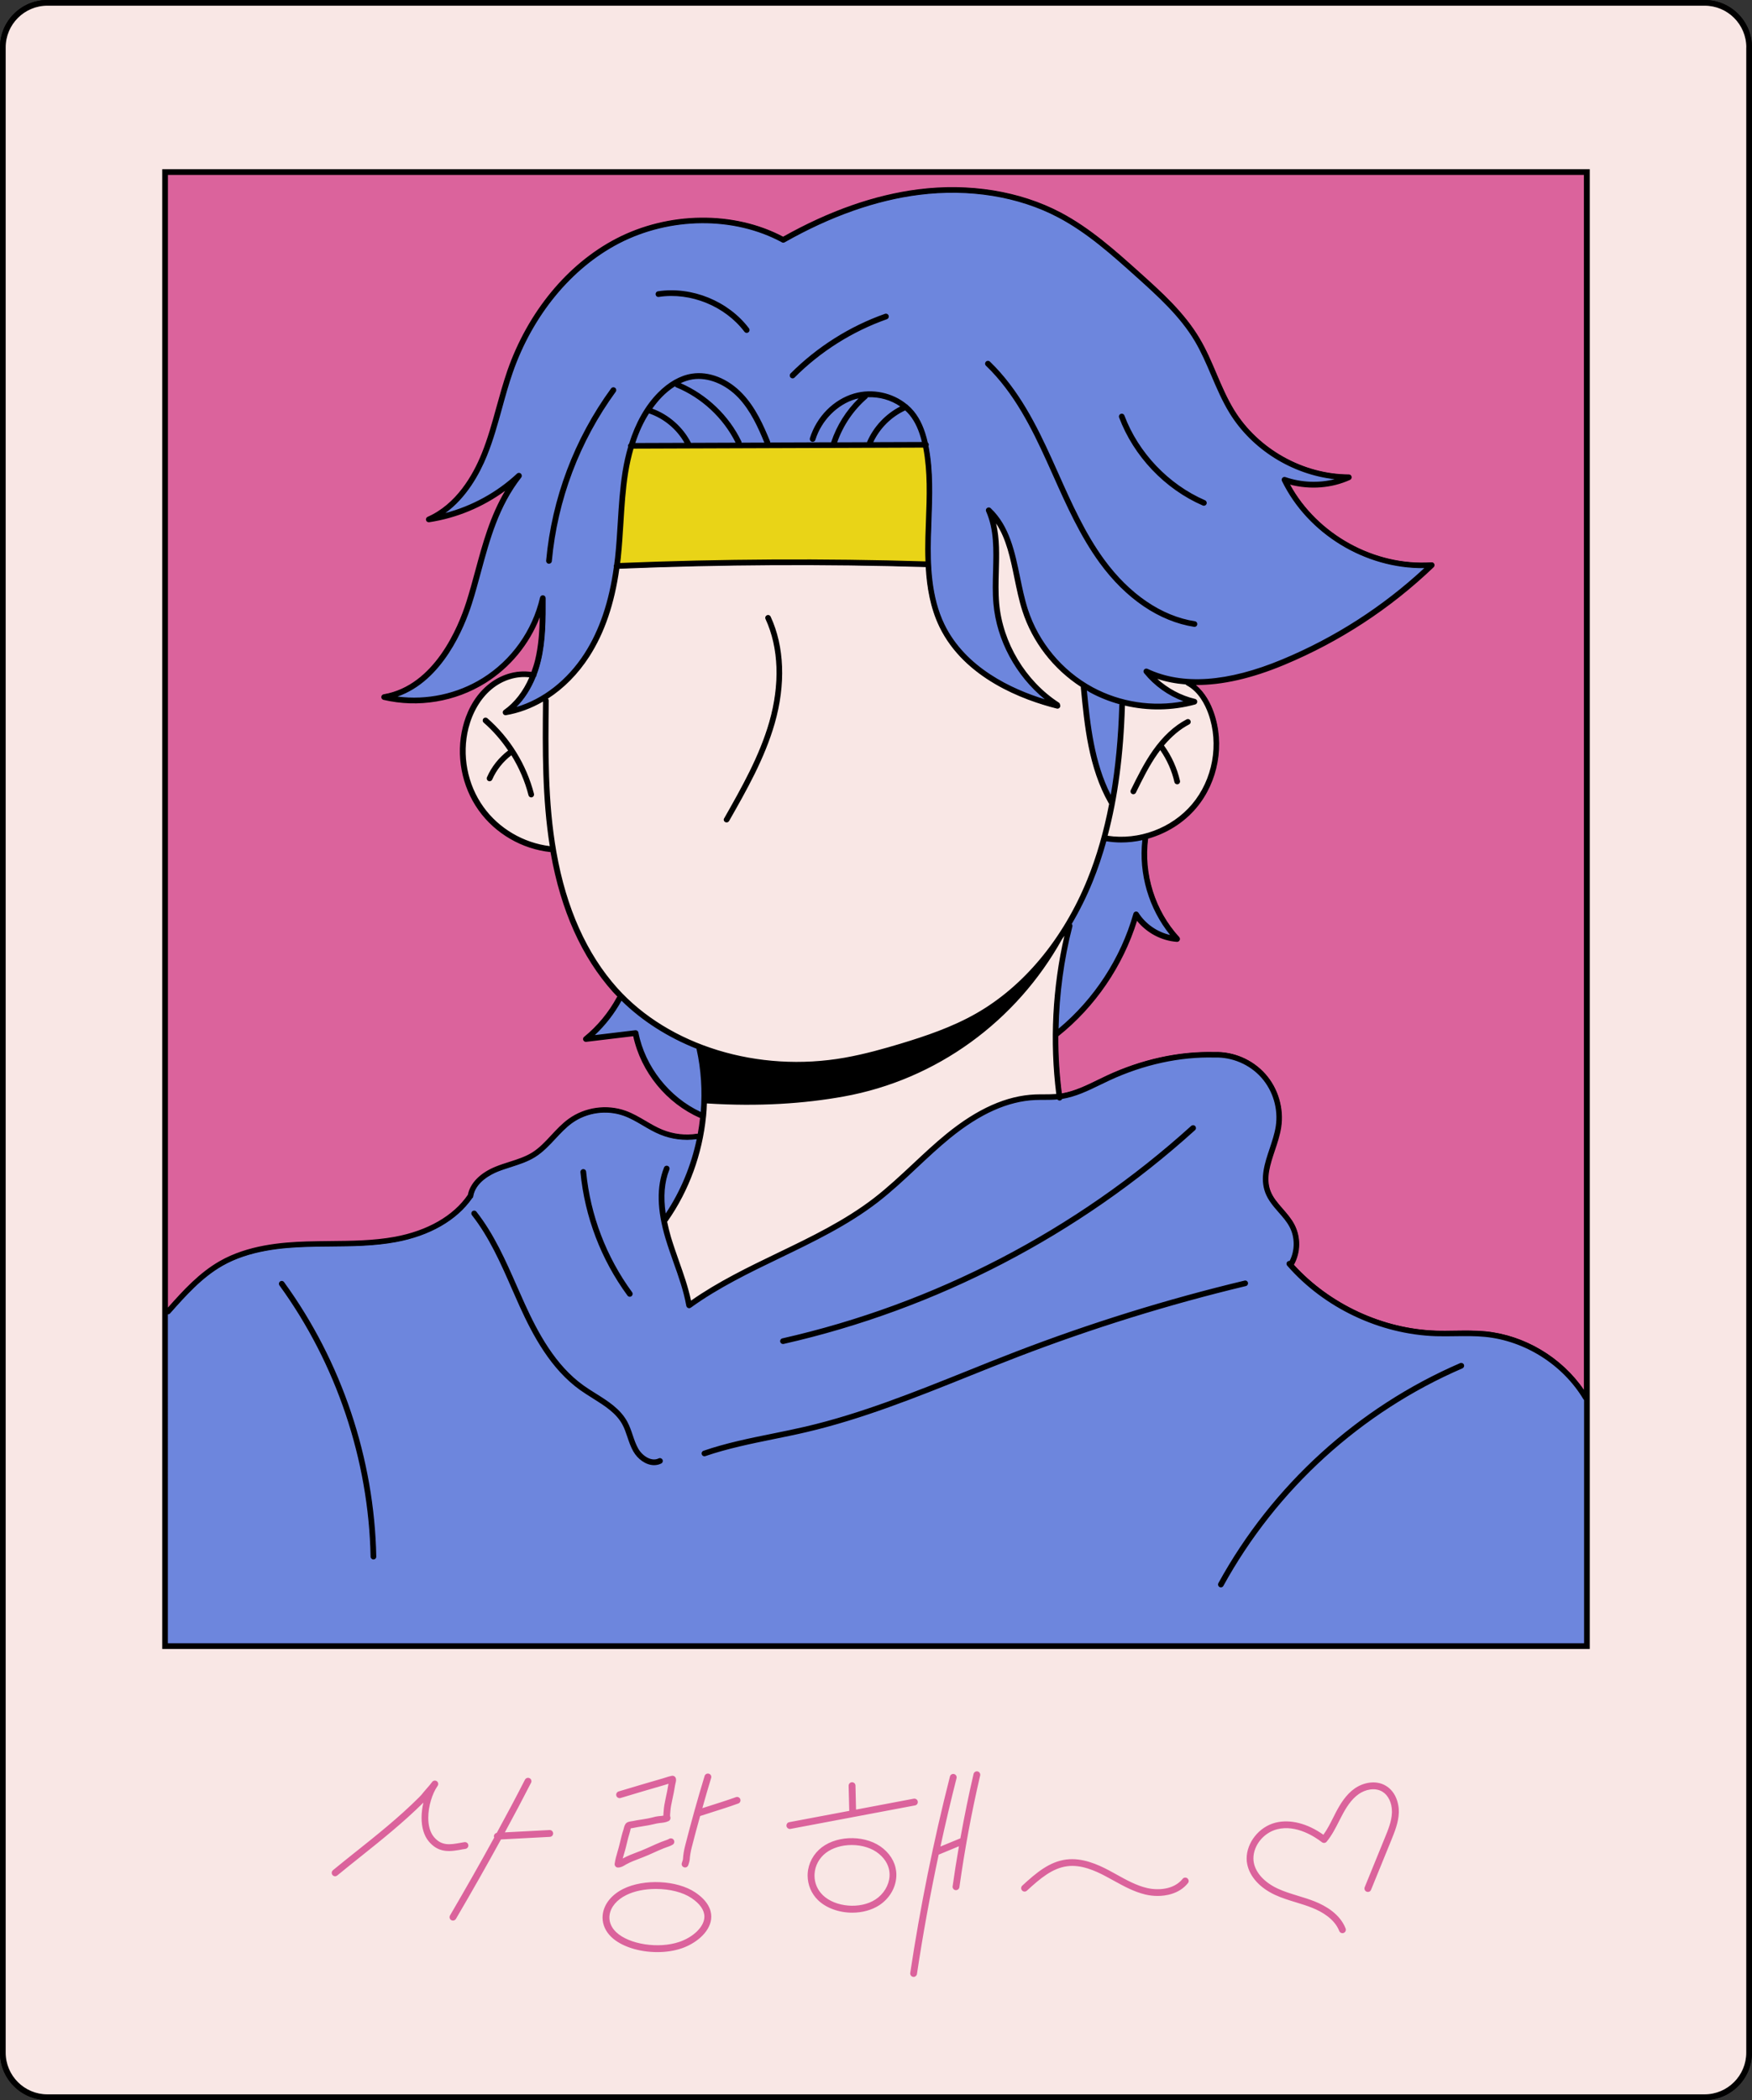 <?xml version="1.0" encoding="UTF-8"?><svg xmlns="http://www.w3.org/2000/svg" xmlns:xlink="http://www.w3.org/1999/xlink" height="369.0" preserveAspectRatio="xMidYMid meet" version="1.0" viewBox="0.0 0.0 308.0 369.0" width="308.0" zoomAndPan="magnify"><rect x="0.0" y="0.0" width="308.0" height="369.0" fill="#333333" stroke="none"/><g id="change1_1"><path d="M299.68,0H8.32C3.73,0,0,3.73,0,8.32v352.35c0,4.59,3.73,8.32,8.32,8.32h291.35c4.59,0,8.32-3.73,8.32-8.32V8.32 C308,3.73,304.27,0,299.68,0z" fill="inherit"/></g><g id="change2_1"><path d="M162.88,91.41c0.16-4.19,0.32-8.53-0.47-12.68l-0.04-0.17l-51.01,0.18l-0.07,0l-0.02,0.07 c-0.39,1.33-0.7,2.76-0.94,4.22c-0.47,2.93-0.66,5.94-0.83,8.85c-0.13,2.05-0.26,4.16-0.48,6.24c-0.02,0.16-0.04,0.31-0.06,0.46 c-0.02,0.11-0.03,0.22-0.04,0.33l-0.01,0.12l0.12,0c17.8-0.72,35.86-0.82,53.68-0.28l0.11,0l0-0.11c-0.05-1.32-0.05-2.7-0.01-4.22 C162.8,93.43,162.84,92.43,162.88,91.41z" fill="#E9D417"/></g><g id="change3_1"><path d="M120.42,77.76l0.08,0.15l-8.96,0.03l0.04-0.13c0.64-1.95,1.46-3.71,2.42-5.22l0.04-0.07l0.07,0.02 C116.74,73.42,119.04,75.32,120.42,77.76z M109.23,175.66l-0.06,0.12c-1.21,2.21-2.82,4.29-4.66,6.01l-0.22,0.21l7.4-0.89h0 c0.2-0.02,0.4,0.11,0.44,0.32c1.17,6.04,5.4,11.41,11.02,14.03l0.13,0.06l0.01-0.14c0.31-3.8,0.06-7.53-0.74-11.09l0-0.03 l-0.01-0.07l-0.05-0.02c-5.13-2.04-9.56-4.87-13.16-8.41L109.23,175.66z M158.31,71.5l0.15-0.08l-0.14-0.09 c-1.64-1.15-3.69-1.73-5.76-1.64l-0.06,0l-0.02,0.06c-0.03,0.07-0.06,0.12-0.1,0.16c-2.4,2.07-4.22,4.76-5.28,7.76l-0.05,0.13 l5.48-0.02l0.02-0.08c0-0.01,0-0.03,0.01-0.04c0-0.02,0-0.03,0.01-0.04C153.69,75.01,155.73,72.83,158.31,71.5z M134.52,77.86 l-0.06-0.14c-1.08-2.62-2.41-5.62-4.58-7.91c-2.31-2.44-5.43-3.68-8.13-3.26c-0.69,0.11-1.39,0.33-2.12,0.68l-0.2,0.09l0.2,0.09 c4.58,2,8.44,5.71,10.6,10.16c0.03,0.05,0.04,0.11,0.03,0.19l0,0.1L134.52,77.86z M129.41,77.73c-2.18-4.37-6.01-7.94-10.51-9.78 c-0.06-0.03-0.11-0.07-0.16-0.14l-0.06-0.08l-0.08,0.05c-0.78,0.49-1.55,1.11-2.27,1.84c-0.58,0.59-1.15,1.27-1.74,2.1l-0.08,0.11 l0.12,0.04c2.9,1.05,5.36,3.22,6.74,5.96l0.03,0.06l8.07-0.03L129.41,77.73z M278.58,245.94v42.89H29.42v-57.97l0.11,0.02 c0.12,0.01,0.23-0.05,0.31-0.13c2.75-3.1,5.6-6.31,9.26-8.39c4.72-2.69,10.43-3.19,14.88-3.33c1.41-0.04,2.83-0.06,4.09-0.07 c3.8-0.03,7.72-0.07,11.52-0.77c5.92-1.09,10.66-3.81,13.34-7.65l0.02-0.02c0.09-0.06,0.14-0.16,0.16-0.26 c0.39-2.58,3.2-3.97,4.39-4.45c0.75-0.3,1.54-0.55,2.3-0.8l0.06,0.08L89.83,205c1.42-0.45,2.89-0.92,4.2-1.74 c1.38-0.86,2.49-2.06,3.57-3.21c0.9-0.97,1.83-1.97,2.9-2.74c2.62-1.9,6.15-2.4,9.2-1.3c1.18,0.42,2.24,1.05,3.37,1.71 c0.96,0.56,1.95,1.15,3.02,1.58c2.01,0.82,4.21,1.1,6.38,0.8l0.14-0.02l-0.03,0.14c-1,4.75-2.84,9.16-5.46,13.1l-0.14,0.22 l-0.04-0.26c-0.44-3.02-0.23-5.56,0.65-7.76c0.04-0.1,0.04-0.21,0-0.31c-0.04-0.1-0.12-0.17-0.22-0.21 c-0.21-0.08-0.44,0.02-0.52,0.22c-1.33,3.35-1.25,7.41,0.26,12.44c0.42,1.41,0.92,2.81,1.4,4.17c0.88,2.48,1.78,5.03,2.25,7.63 c0.02,0.13,0.12,0.25,0.24,0.3c0.12,0.05,0.27,0.03,0.38-0.05c4.87-3.53,10.42-6.2,15.78-8.78c5.82-2.8,11.84-5.7,17.04-9.71 c2.45-1.89,4.73-4.03,6.94-6.1l0.02-0.02c1.86-1.74,3.78-3.55,5.79-5.18c5.31-4.32,10.23-6.52,15.06-6.72 c0.46-0.02,0.92-0.02,1.37-0.02h0.21c0.73,0,1.51-0.01,2.29-0.08l0.05,0l0.03,0.04c0.09,0.11,0.23,0.17,0.36,0.15 c0.13-0.02,0.24-0.1,0.3-0.23l0.02-0.05l0.05-0.01c2.4-0.38,4.67-1.49,6.68-2.47c0.53-0.26,1.06-0.52,1.59-0.76 c5.73-2.66,11.79-4.06,17.6-4.06c0.31,0,0.62,0,0.93,0.01c3.13-0.1,6.24,1.22,8.31,3.56c2.08,2.34,3.04,5.58,2.55,8.68 c-0.2,1.28-0.64,2.6-1.06,3.87c-0.85,2.54-1.72,5.15-0.78,7.69c0.5,1.34,1.44,2.42,2.35,3.46c0.74,0.85,1.44,1.65,1.93,2.59 c0.95,1.82,0.95,4.18,0,6.03l-0.03,0.06l-0.07-0.01c-0.11-0.01-0.22,0.02-0.3,0.09c-0.08,0.07-0.13,0.17-0.14,0.27 c-0.01,0.11,0.03,0.21,0.1,0.29c6.48,7.42,16.23,12.04,26.07,12.37c1.12,0.03,2.25,0.02,3.35,0l0.11,0c1.7-0.02,3.46-0.05,5.17,0.12 c7.07,0.7,13.74,4.92,17.39,11.02c0.01,0.02,0.03,0.03,0.05,0.05c0.01,0.01,0.02,0.02,0.04,0.03L278.58,245.94z M65.65,274.01l0-0.1 c0.22,0,0.4-0.19,0.39-0.41c-0.34-17.17-6.09-34.28-16.19-48.17c-0.08-0.11-0.2-0.16-0.32-0.16c-0.08,0-0.16,0.02-0.24,0.08 c-0.09,0.06-0.14,0.16-0.16,0.26c-0.02,0.11,0.01,0.21,0.07,0.3c10,13.76,15.7,30.7,16.04,47.71c0,0.22,0.18,0.39,0.4,0.39 L65.65,274.01z M111.04,227.11c-4.55-6.22-7.35-13.56-8.1-21.23c-0.02-0.21-0.2-0.36-0.41-0.36c-0.01,0-0.02,0-0.02,0 c-0.22,0.02-0.38,0.22-0.36,0.44c0.76,7.81,3.61,15.29,8.25,21.62c0.13,0.17,0.39,0.21,0.56,0.09 C111.13,227.54,111.17,227.29,111.04,227.11z M104.68,244.93c-0.73-0.46-1.46-0.92-2.14-1.4c-4.99-3.56-8.05-9.29-10.38-14.42 c-0.47-1.04-0.94-2.11-1.36-3.05c-1.98-4.5-4.02-9.16-7.12-13.09c-0.08-0.1-0.2-0.15-0.31-0.15c-0.09,0-0.17,0.03-0.25,0.09 c-0.17,0.14-0.2,0.39-0.07,0.56c3.03,3.85,5.06,8.46,7.02,12.92c0.45,1.01,0.9,2.05,1.36,3.06c2.38,5.23,5.5,11.07,10.65,14.74 c0.71,0.51,1.46,0.97,2.18,1.43c2.12,1.33,4.11,2.58,5.23,4.62c0.39,0.7,0.64,1.46,0.91,2.26c0.28,0.84,0.58,1.71,1.03,2.5 c0.81,1.41,2.24,2.36,3.57,2.36c0.42,0,0.83-0.09,1.2-0.28c0.1-0.05,0.17-0.13,0.2-0.23c0.03-0.1,0.03-0.21-0.02-0.31 s-0.13-0.17-0.23-0.2c-0.1-0.04-0.21-0.03-0.31,0.02c-1.31,0.64-2.95-0.42-3.72-1.76c-0.42-0.73-0.68-1.52-0.97-2.36 c-0.27-0.8-0.55-1.62-0.97-2.38C108.97,247.61,106.79,246.25,104.68,244.93z M209.47,197.91c-20.32,18.38-45.19,31.29-71.91,37.35 c-0.1,0.02-0.19,0.09-0.25,0.18c-0.06,0.09-0.08,0.2-0.05,0.3c0.05,0.21,0.27,0.35,0.48,0.3c26.86-6.09,51.85-19.07,72.27-37.54 c0.16-0.15,0.18-0.4,0.03-0.56c-0.07-0.08-0.17-0.13-0.28-0.13c-0.01,0-0.01,0-0.02,0C209.64,197.8,209.55,197.84,209.47,197.91z M218.81,225.1c-13.62,3.26-27.16,7.47-40.24,12.5c-2.92,1.12-5.84,2.29-8.66,3.43c-9.13,3.66-18.56,7.45-28.28,9.72 c-1.91,0.45-3.88,0.85-5.77,1.23l-0.05,0.01c-4.01,0.81-8.16,1.65-12.1,3.01c-0.1,0.03-0.18,0.11-0.23,0.2s-0.05,0.2-0.02,0.31 c0.07,0.2,0.3,0.32,0.51,0.25c3.89-1.34,8.01-2.17,12-2.98l0.06-0.01c1.91-0.39,3.88-0.79,5.8-1.24c9.77-2.29,19.24-6.09,28.4-9.76 c2.83-1.13,5.75-2.31,8.65-3.42c13.04-5.01,26.54-9.21,40.13-12.47c0.21-0.05,0.35-0.27,0.3-0.48c-0.03-0.11-0.09-0.2-0.18-0.25 c-0.06-0.04-0.13-0.06-0.2-0.06C218.88,225.09,218.84,225.09,218.81,225.1z M214.25,278.52c0.03,0.1,0.1,0.19,0.19,0.24 c0.19,0.1,0.44,0.03,0.54-0.16c9.33-17,24.27-30.59,42.07-38.27c0.2-0.09,0.3-0.32,0.21-0.53c-0.04-0.1-0.12-0.17-0.22-0.21 c-0.05-0.02-0.1-0.03-0.15-0.03c-0.05,0-0.11,0.01-0.16,0.03c-17.96,7.75-33.04,21.46-42.45,38.62 C214.23,278.31,214.21,278.42,214.25,278.52z M69.86,122.48l-0.42-0.05l0.4-0.14c7.94-2.77,11.74-12.27,13-16.23 c0.59-1.83,1.1-3.74,1.6-5.57c1.54-5.7,3.13-11.59,7.09-16.65c0.13-0.16,0.11-0.4-0.04-0.54c-0.15-0.14-0.39-0.14-0.54,0 c-3.53,3.3-7.9,5.71-12.63,6.95l-0.51,0.14l0.43-0.31c3.74-2.72,6.02-6.94,7.26-10c1.11-2.73,1.9-5.6,2.67-8.37 c0.58-2.09,1.17-4.23,1.89-6.28c3.52-10.08,10.33-18.35,18.69-22.7c9.04-4.7,20.33-4.79,28.76-0.21c0.12,0.07,0.27,0.06,0.39,0 c8.09-4.58,16.06-7.39,23.69-8.35c8.81-1.11,17.5,0.3,24.48,3.97c5.11,2.69,9.49,6.62,13.72,10.42c3.8,3.41,7.72,6.92,10.36,11.36 c1.15,1.93,2.05,4.05,2.93,6.1c0.94,2.2,1.91,4.47,3.18,6.54c3.88,6.3,10.93,10.73,18.39,11.56l0.54,0.06l-0.53,0.14 c-2.81,0.72-5.9,0.59-8.7-0.37c-0.15-0.05-0.32-0.01-0.43,0.11c-0.11,0.12-0.13,0.29-0.06,0.44c4.47,9.16,14.3,15.25,24.55,15.25 c0.13,0,0.25,0,0.38,0l0.26,0l-0.19,0.18c-7.34,6.8-15.76,12.21-25.01,16.06c-9.62,4-17.61,4.56-23.75,1.65 c-0.17-0.08-0.37-0.03-0.49,0.11c-0.12,0.15-0.11,0.35,0,0.5c1.8,2.21,4.17,3.91,6.87,4.91l0.34,0.12l-0.35,0.07 c-5.46,1.04-11.14,0.17-16-2.46c-5.4-2.92-9.58-7.94-11.46-13.78c-0.58-1.81-0.99-3.76-1.37-5.65c-0.9-4.4-1.84-8.95-5.13-12.06 c-0.14-0.13-0.35-0.15-0.51-0.04c-0.15,0.11-0.21,0.31-0.13,0.49c1.43,3.24,1.33,6.76,1.23,10.48c-0.05,1.89-0.11,3.84,0.06,5.73 c0.56,6.39,3.92,12.66,9,16.76l0.4,0.33l-0.49-0.15c-6.06-1.86-14.05-5.67-17.71-13.25c-2.31-4.79-2.5-10.42-2.38-15.29 c0.03-0.99,0.06-2.01,0.1-2.99c0.16-4.25,0.32-8.63-0.48-12.88c-0.01-0.04-0.01-0.07-0.02-0.11l-0.02-0.11l0.01-0.03 c0.03-0.06,0.05-0.12,0.05-0.18c0-0.11-0.05-0.22-0.15-0.3l-0.03-0.02l-0.01-0.03c-0.53-2.34-1.3-4.08-2.42-5.47 c-0.3-0.37-0.64-0.72-1.05-1.07c-0.06-0.08-0.12-0.12-0.18-0.14l-0.03-0.02c-2.5-2.04-6-2.75-9.13-1.86 c-3.58,1.03-6.54,4.01-7.72,7.77c-0.03,0.1-0.02,0.21,0.03,0.31c0.05,0.09,0.13,0.16,0.23,0.2c0.21,0.06,0.44-0.05,0.5-0.26 c1.08-3.45,3.9-6.29,7.17-7.24c0.1-0.03,0.2-0.05,0.3-0.06c0.06-0.01,0.12-0.02,0.19-0.04l0.35-0.08l-0.25,0.25 c-2.16,2.11-3.81,4.73-4.77,7.57c0,0,0,0.02,0,0.03c0,0.01,0,0.03,0,0.04l-0.01,0.08l-0.09,0l-10.85,0.04l0.01-0.11 c0.01-0.07,0-0.13-0.02-0.18c-1.13-2.75-2.52-5.89-4.8-8.3c-2.52-2.66-5.83-3.97-8.84-3.5c-2.02,0.32-4.05,1.46-5.87,3.31 c-2.21,2.24-3.91,5.24-5.06,8.92l-0.01,0.03l-0.02,0.02c-0.1,0.08-0.16,0.19-0.16,0.31c0,0.03,0.01,0.05,0.02,0.09l0.01,0.03l0,0.05 c-0.41,1.4-0.74,2.88-0.99,4.41c-0.48,2.97-0.66,6-0.84,8.93c-0.13,2.05-0.25,4.15-0.48,6.2c-0.03,0.25-0.06,0.5-0.1,0.75 c-0.02,0.14-0.04,0.28-0.06,0.42l-0.01,0.04c-0.05,0.08-0.07,0.15-0.06,0.21c0,0.02,0.01,0.04,0.01,0.06l0.02,0.05l0,0.02 c-0.84,6.18-2.54,11.18-5.17,15.28c-3.03,4.7-7.3,8.06-12.03,9.44l-0.38,0.11l0.28-0.28c1.39-1.38,2.52-3.14,3.36-5.23l0.02-0.03 c0.06-0.06,0.1-0.12,0.11-0.19c0-0.01,0-0.02,0-0.04c0-0.01,0-0.03,0-0.04l0.01-0.03c0.3-0.8,0.56-1.62,0.76-2.45 c0.88-3.64,0.86-7.4,0.84-11.04c0-0.2-0.15-0.37-0.36-0.4c-0.2-0.03-0.39,0.11-0.43,0.31c-1.35,5.86-5.04,11.05-10.15,14.23 C80.43,122,75.1,123.16,69.86,122.48z M96.47,98.95c0.23,0.02,0.42-0.14,0.44-0.36c0.99-10.77,4.88-21.08,11.25-29.82 c0.06-0.09,0.09-0.19,0.07-0.3s-0.07-0.2-0.16-0.26c-0.18-0.13-0.43-0.09-0.56,0.09c-6.45,8.85-10.4,19.3-11.4,30.21 C96.09,98.74,96.26,98.93,96.47,98.95z M115.36,51.74L115.36,51.74c0.02,0.11,0.07,0.2,0.16,0.26c0.08,0.06,0.19,0.09,0.3,0.07 c0.74-0.11,1.48-0.17,2.23-0.17c4.94,0,9.92,2.39,12.9,6.33c0.13,0.17,0.39,0.21,0.56,0.08c0.09-0.06,0.14-0.16,0.16-0.26 c0.02-0.11-0.01-0.21-0.08-0.3c-3.6-4.77-9.99-7.37-15.89-6.47c-0.11,0.02-0.2,0.07-0.26,0.16S115.34,51.63,115.36,51.74z M139.06,66.26c0.15,0.15,0.41,0.15,0.57,0c4.56-4.57,10.18-8.12,16.26-10.27c0.21-0.07,0.32-0.3,0.24-0.51 c-0.07-0.21-0.3-0.32-0.51-0.24c-6.2,2.19-11.92,5.8-16.56,10.46C138.9,65.85,138.9,66.1,139.06,66.26z M210.04,109.24 c-5.86-0.91-11.54-4.76-15.99-10.86c-3.36-4.6-5.73-9.92-8.03-15.06l-0.12-0.28c-0.36-0.81-0.73-1.62-1.09-2.43 c-2.57-5.66-5.74-12.11-10.84-17.02c-0.16-0.15-0.41-0.15-0.57,0.01c-0.15,0.16-0.15,0.41,0.01,0.56c5,4.81,8.13,11.18,10.67,16.78 c0.37,0.81,0.73,1.62,1.09,2.43l0.12,0.28c2.32,5.18,4.71,10.54,8.12,15.21c4.58,6.27,10.44,10.24,16.52,11.18 c0.21,0.03,0.42-0.12,0.46-0.33C210.41,109.48,210.26,109.28,210.04,109.24z M211.8,88c-6.44-2.79-11.75-8.38-14.22-14.95 c-0.06-0.16-0.21-0.26-0.38-0.26c-0.05,0-0.09,0.01-0.14,0.02c-0.1,0.04-0.18,0.11-0.22,0.21c-0.04,0.1-0.05,0.21-0.01,0.31 c2.54,6.77,8.02,12.53,14.65,15.4c0.2,0.08,0.44-0.01,0.53-0.21C212.1,88.32,212,88.08,211.8,88z M195.32,139.98l0.05-0.3 c0.83-4.85,1.34-10.16,1.5-15.77c0-0.05,0.01-0.09,0.04-0.14l0.05-0.11l-0.11-0.03c-1.82-0.5-3.55-1.19-5.15-2.06 c-0.11-0.06-0.21-0.12-0.32-0.19c-0.08-0.05-0.17-0.1-0.25-0.15l-0.17-0.1l0.02,0.19c0.54,5.58,1.2,12.51,4.21,18.39L195.32,139.98z M162.17,77.64c-0.5-2.05-1.19-3.57-2.19-4.79c-0.21-0.26-0.46-0.52-0.78-0.81l-0.05-0.04l-0.06,0.03 c-2.49,1.15-4.49,3.15-5.66,5.63l-0.07,0.14l8.83-0.03L162.17,77.64z M185.99,180.95l0.17-0.14c6.28-5.23,10.96-12.43,13.18-20.26 c0.04-0.15,0.17-0.26,0.33-0.29c0.16-0.02,0.31,0.05,0.4,0.18c1.25,1.97,3.3,3.4,5.61,3.93l0.28,0.06l-0.18-0.22 c-3.74-4.62-5.51-10.67-4.86-16.58l0.02-0.14l-0.14,0.03c-1.23,0.27-2.48,0.41-3.72,0.41c-0.82,0-1.69-0.07-2.58-0.21l-0.09-0.01 l-0.02,0.09c-0.7,2.52-1.51,4.91-2.4,7.1c-1.04,2.57-2.28,5.06-3.66,7.4l-0.04,0.06l0.05,0.05c0.09,0.1,0.12,0.23,0.09,0.36 c-1.49,5.77-2.3,11.81-2.43,17.96L185.99,180.95z" fill="#6D86DD"/></g><g id="change4_1"><path d="M194.61,146.93l0.11,0.02c0.78,0.12,1.56,0.18,2.34,0.18c4.76,0,9.51-2.13,12.57-5.76 c3.68-4.35,4.81-10.63,2.89-16c-0.6-1.68-1.76-3.93-3.88-5.05c-0.05-0.03-0.09-0.07-0.13-0.12l-0.03-0.04l-0.05,0 c-1.75-0.14-3.43-0.47-4.97-0.98l-0.45-0.15l0.35,0.32c1.9,1.73,4.21,2.96,6.69,3.55c0.18,0.04,0.3,0.2,0.31,0.38 c0,0.18-0.12,0.34-0.29,0.39c-3.96,1.09-8.21,1.15-12.3,0.2l-0.12-0.03l0,0.12c-0.25,8.62-1.24,16.09-3.03,22.85L194.61,146.93z M204.55,130.92l-0.05,0.06l0.05,0.06c1.33,1.84,2.3,3.98,2.79,6.18c0.05,0.22-0.09,0.43-0.3,0.48c-0.22,0.05-0.43-0.09-0.48-0.3 c-0.44-1.98-1.31-3.94-2.5-5.65l-0.08-0.11l-0.08,0.11c-0.16,0.21-0.32,0.42-0.48,0.64c-1.5,2.13-2.68,4.53-3.82,6.84 c-0.09,0.19-0.34,0.28-0.54,0.18c-0.2-0.1-0.28-0.34-0.17-0.55c1.15-2.34,2.34-4.76,3.88-6.94c1.75-2.48,3.73-4.31,5.89-5.44 c0.06-0.03,0.12-0.05,0.18-0.05c0.04,0,0.08,0.01,0.12,0.02c0.1,0.03,0.19,0.1,0.23,0.2c0.05,0.09,0.06,0.2,0.03,0.3 c-0.03,0.1-0.1,0.19-0.2,0.24C207.43,128.02,205.93,129.28,204.55,130.92z M187.03,164.36l0.31-0.47l-0.13,0.55 c-2.09,9.03-2.58,18.63-1.42,27.77l0.01,0.1l-0.1,0.01c-0.66,0.05-1.32,0.06-2.11,0.06h-0.12c-0.5,0-1,0-1.5,0.02 c-5.01,0.22-10.08,2.48-15.53,6.9c-2.03,1.66-3.97,3.47-5.85,5.24c-2.2,2.06-4.47,4.19-6.89,6.05c-5.13,3.95-11.11,6.83-16.89,9.62 c-5.17,2.49-10.5,5.06-15.28,8.41l-0.12,0.09l-0.03-0.15c-0.5-2.39-1.33-4.72-2.12-6.97l-0.01-0.03c-0.48-1.35-0.97-2.75-1.39-4.13 c-0.26-0.88-0.49-1.78-0.69-2.75l-0.01-0.05l0.04-0.04c0.01-0.01,0.02-0.02,0.04-0.03c0.01,0,0.02-0.01,0.02-0.02 c3.75-5.33,6.09-11.68,6.75-18.38l0.01-0.06c0.38-3.85,0.18-7.68-0.59-11.4l-0.04-0.18l0.17,0.06c5.24,1.92,10.79,2.9,16.51,2.9 c2.88,0,5.77-0.25,8.6-0.76c3.59-0.64,7.02-1.61,9.9-2.49c4.44-1.34,9.15-2.92,13.46-5.38 C177.79,175.59,182.97,170.57,187.03,164.36z M96.64,148.77l0.13,0.02l-0.02-0.13c-1.37-8.57-1.27-17.5-1.19-25.39l0-0.18 l-0.15,0.09c-2.08,1.21-4.26,2.01-6.47,2.38c-0.19,0.03-0.37-0.07-0.44-0.24c-0.07-0.17-0.01-0.37,0.14-0.48 c1.86-1.3,3.42-3.31,4.5-5.8l0.05-0.12l-0.13-0.02c-2.33-0.28-4.8,0.5-6.76,2.15c-1.9,1.6-3.34,4.04-4.05,6.85 c-1.19,4.74-0.21,9.95,2.63,13.93C87.59,145.61,91.98,148.21,96.64,148.77z M93.49,139.99c-0.2,0.05-0.43-0.08-0.49-0.29 c-0.63-2.47-1.65-4.84-3.02-7.05l-0.06-0.09l-0.09,0.07c-1.49,1.15-2.66,2.64-3.4,4.31c-0.08,0.2-0.33,0.29-0.53,0.2 c-0.1-0.04-0.17-0.12-0.21-0.22c-0.04-0.1-0.04-0.21,0.01-0.31c0.8-1.82,2.08-3.43,3.69-4.66l0.08-0.06l-0.05-0.08 c-1.26-1.87-2.72-3.53-4.32-4.92c-0.08-0.07-0.13-0.17-0.14-0.27c-0.01-0.11,0.03-0.21,0.1-0.29c0.15-0.17,0.4-0.18,0.56-0.04 c3.95,3.44,6.85,8.14,8.15,13.22C93.83,139.71,93.7,139.93,93.49,139.99z M299.68,0.9H8.32C4.23,0.9,0.9,4.23,0.9,8.32v352.35 c0,4.09,3.33,7.42,7.42,7.42h291.35c4.09,0,7.42-3.33,7.42-7.42V8.32C307.1,4.23,303.77,0.9,299.68,0.9z M279.38,29.83v259.8H28.62 V29.83H279.38z M96.36,123.11c-0.09,8.78-0.19,17.86,1.36,26.65c1.75,9.89,5.36,17.94,10.74,23.93c7.42,8.27,19.24,13,31.61,13 c2.81,0,5.65-0.24,8.47-0.74c3.55-0.63,6.95-1.6,9.81-2.46c4.39-1.33,9.05-2.89,13.29-5.31c8.4-4.78,15.36-13.15,19.59-23.57 c1.63-4.01,2.93-8.5,3.85-13.35l0.01-0.04l-0.03-0.04c-0.01-0.02-0.03-0.03-0.05-0.04c-3.56-6.22-4.28-13.7-4.91-20.3 c0-0.03,0-0.05,0.01-0.11l0.01-0.06l-0.06-0.04c-4.85-3.13-8.49-7.84-10.24-13.27c-0.59-1.84-1-3.82-1.4-5.74 c-0.73-3.58-1.43-6.96-3.25-9.68l-0.31-0.46l0.12,0.54c0.63,2.71,0.55,5.58,0.48,8.35l0,0.03c-0.05,1.85-0.1,3.76,0.06,5.6 c0.61,7,4.65,13.72,10.54,17.56c0.1,0.07,0.17,0.18,0.17,0.31l0.01,0.03c0.04,0.09,0.04,0.17,0.03,0.24 c-0.05,0.21-0.28,0.35-0.49,0.29c-5.8-1.45-16.19-5.24-20.58-14.33c-1.37-2.84-2.16-6.26-2.39-10.44l0-0.09l-0.09,0 c-17.88-0.54-36.01-0.44-53.87,0.29l-0.08,0l-0.01,0.08c-0.87,6.2-2.59,11.23-5.26,15.39c-1.93,3-4.44,5.55-7.25,7.36l-0.1,0.07 l0.09,0.09C96.32,122.9,96.36,123,96.36,123.11z M134.65,108.71c-0.04-0.1-0.05-0.21-0.01-0.31c0.04-0.1,0.11-0.18,0.21-0.22 c0.05-0.02,0.11-0.04,0.17-0.04c0.05,0,0.09,0.01,0.14,0.02c0.1,0.04,0.18,0.11,0.22,0.21c2.42,5.22,2.67,11.87,0.71,18.71 c-1.75,6.12-4.93,11.71-8.01,17.11c-0.11,0.19-0.36,0.26-0.55,0.15c-0.09-0.05-0.16-0.14-0.19-0.24s-0.01-0.21,0.04-0.31 c3.05-5.36,6.2-10.91,7.93-16.94C137.22,120.21,136.98,113.76,134.65,108.71z" fill="#F9E7E5"/></g><g id="change5_1"><path d="M115.95,319.1c0.22-0.02,0.45-0.04,0.67-0.08c0-0.02,0-0.03,0-0.05c0-0.15,0.01-0.3,0.02-0.43l0.02-0.2 c0.04-0.82,0.2-1.62,0.35-2.3c0.22-1,0.37-1.77,0.49-2.51c0-0.03,0.01-0.07,0.02-0.11c-0.03,0.01-0.06,0.02-0.09,0.03l-0.14,0.04 c-0.15,0.05-0.3,0.09-0.44,0.14c-2.43,0.7-4.97,1.45-7.75,2.29c-0.32,0.09-0.65-0.08-0.75-0.4c-0.02-0.06-0.03-0.11-0.03-0.17 c0-0.26,0.17-0.5,0.43-0.58c2.65-0.8,5.27-1.57,7.76-2.29c0.16-0.05,0.32-0.1,0.48-0.15c0.38-0.12,0.74-0.24,1.13-0.31 c0.24-0.04,0.47,0.06,0.6,0.25c0.1,0.14,0.13,0.29,0.13,0.47c0,0.22-0.06,0.47-0.14,0.79l-0.01,0.06c-0.01,0.06-0.03,0.1-0.03,0.14 c-0.12,0.76-0.27,1.55-0.5,2.58c-0.15,0.66-0.29,1.37-0.33,2.1l-0.02,0.24c-0.01,0.11-0.02,0.23-0.02,0.34 c0,0.09,0.01,0.17,0.03,0.22c0.03,0.08,0.05,0.15,0.04,0.23c0,0.23-0.13,0.44-0.34,0.54c-0.51,0.24-1.03,0.29-1.49,0.33 c-0.4,0.04-0.79,0.13-1.21,0.23c-0.24,0.06-0.49,0.11-0.74,0.16c-0.39,0.07-0.79,0.14-1.18,0.2l-0.05,0.01 c-0.47,0.07-0.95,0.15-1.42,0.25c-0.05,0.01-0.12,0.02-0.21,0.04c-0.17,0.03-0.28,0.05-0.35,0.06c-0.01,0.07-0.03,0.18-0.07,0.33 c-0.03,0.1-0.05,0.2-0.07,0.27c-0.23,0.72-0.41,1.46-0.58,2.18l-0.14,0.57c-0.09,0.37-0.2,0.74-0.31,1.1 c-0.08,0.28-0.17,0.57-0.24,0.85c0.03-0.02,0.06-0.04,0.09-0.05c0.78-0.43,1.61-0.75,2.41-1.05l0.68-0.26 c0.6-0.24,1.2-0.51,1.78-0.77c0.58-0.26,1.18-0.54,1.79-0.78c0.17-0.07,0.35-0.13,0.52-0.19c0.33-0.12,0.64-0.22,0.9-0.37 c0.14-0.08,0.3-0.1,0.45-0.06c0.16,0.04,0.29,0.14,0.37,0.28c0.05,0.09,0.08,0.19,0.08,0.3c0,0.05-0.01,0.11-0.02,0.16 c-0.04,0.16-0.14,0.28-0.28,0.36c-0.36,0.21-0.74,0.34-1.1,0.46l-0.05,0.02c-0.14,0.05-0.29,0.1-0.43,0.16 c-0.6,0.24-1.2,0.51-1.73,0.75c-0.6,0.27-1.21,0.55-1.84,0.79l-0.7,0.27c-0.76,0.29-1.55,0.59-2.26,0.98l-0.21,0.12 c-0.34,0.21-0.77,0.46-1.27,0.46c-0.18,0-0.34-0.07-0.45-0.2c-0.1-0.11-0.15-0.25-0.15-0.4c0-0.03,0-0.05,0.01-0.08 c0.1-0.73,0.3-1.42,0.5-2.1c0.1-0.35,0.21-0.7,0.29-1.05l0.14-0.56c0.18-0.75,0.36-1.52,0.61-2.27c0.02-0.05,0.03-0.11,0.05-0.18 c0.09-0.35,0.19-0.78,0.51-1.02c0.21-0.16,0.51-0.22,0.91-0.28l0.15-0.02c0.5-0.11,1.02-0.19,1.53-0.27l0.08-0.01 c0.35-0.05,0.7-0.11,1.05-0.18c0.23-0.04,0.46-0.1,0.69-0.15C115.01,319.24,115.46,319.14,115.95,319.1z M130.14,316.13 C130.13,316.13,130.13,316.13,130.14,316.13C130.13,316.13,130.13,316.13,130.14,316.13c0-0.01,0-0.01,0-0.01c0,0,0-0.01,0-0.01 c-0.12-0.29-0.46-0.45-0.76-0.34h0c-1.53,0.55-3.12,1.05-4.66,1.54c-0.41,0.13-0.82,0.26-1.23,0.39l-0.02,0.01 c0.56-2,1.07-3.74,1.55-5.32c0.02-0.06,0.03-0.12,0.03-0.17c0-0.26-0.17-0.5-0.43-0.57c-0.32-0.09-0.65,0.08-0.75,0.4 c-1.23,4.04-2.38,8.16-3.42,12.24c-0.21,0.81-0.35,1.64-0.39,2.4c-0.03,0.15-0.07,0.28-0.12,0.42l-0.08,0.25 c-0.02,0.06-0.03,0.12-0.03,0.17c0,0.26,0.17,0.5,0.43,0.57c0.06,0.02,0.11,0.03,0.17,0.03c0.26,0,0.5-0.17,0.57-0.42l0.07-0.21 c0.06-0.19,0.12-0.38,0.17-0.67c0.05-0.76,0.18-1.51,0.37-2.25c0.43-1.68,0.91-3.48,1.47-5.49c0.58-0.19,1.16-0.37,1.75-0.56 l0.24-0.08c1.47-0.46,3.14-0.99,4.71-1.56C130.09,316.79,130.25,316.44,130.14,316.13L130.14,316.13z M125.04,336.76 c0,0.17-0.01,0.34-0.03,0.49c-0.32,2.4-2.83,4.29-5.18,5.09c-1.27,0.43-2.74,0.66-4.26,0.66c-3.27,0-6.37-1.01-8.08-2.64 c-1.02-0.97-1.56-2.17-1.56-3.43c0-0.22,0.02-0.45,0.05-0.67c0.27-1.78,1.58-3.37,3.59-4.37c3.66-1.81,9.46-1.53,12.66,0.62 C124.48,334.02,125.04,335.59,125.04,336.76z M119.44,341.2c2.36-0.81,4.16-2.49,4.37-4.11c0.01-0.11,0.02-0.22,0.02-0.33 c0-1.14-0.78-2.26-2.27-3.26c-1.52-1.02-3.8-1.6-6.27-1.6c-1.95,0-3.79,0.38-5.18,1.07c-1.66,0.82-2.73,2.08-2.94,3.47 c-0.02,0.16-0.04,0.32-0.04,0.48c0,0.93,0.41,1.83,1.19,2.57C110.59,341.65,115.78,342.45,119.44,341.2z M97.02,321.68 C97.02,321.68,97.01,321.68,97.02,321.68L97.02,321.68C97.01,321.68,97.01,321.68,97.02,321.68 C97.01,321.68,97.01,321.67,97.02,321.68c-0.01-0.01-0.01-0.01-0.01-0.01c-0.1-0.08-0.22-0.12-0.34-0.12c-0.02,0-0.04,0-0.07,0 l-7.85,0.41c1.62-2.98,3.17-5.91,4.61-8.72c0.04-0.09,0.07-0.18,0.07-0.27c0-0.06-0.01-0.12-0.03-0.18 c-0.05-0.15-0.15-0.28-0.3-0.35c-0.29-0.15-0.66-0.03-0.81,0.26c-1.52,2.97-3.19,6.12-4.96,9.35c-0.29,0.05-0.5,0.3-0.5,0.59 c0,0.01,0,0.02,0,0.03c0,0.07,0.02,0.13,0.05,0.2c-2.42,4.42-4.97,8.9-7.77,13.69c-0.05,0.09-0.08,0.2-0.08,0.3 c0,0.05,0.01,0.1,0.02,0.15c0.04,0.16,0.14,0.29,0.28,0.37c0.09,0.05,0.2,0.08,0.3,0.08c0.21,0,0.41-0.11,0.52-0.3 c2.86-4.88,5.45-9.45,7.92-13.96l8.6-0.45c0.32-0.02,0.57-0.28,0.57-0.6c0-0.01,0-0.02,0-0.03 C97.23,321.95,97.15,321.79,97.02,321.68z M80.67,325.06c0.15-0.02,0.3-0.05,0.45-0.08l0.09-0.02c0.03,0,0.06-0.01,0.09-0.02 c0.01,0,0.02,0,0.03,0c0.08-0.01,0.16-0.03,0.24-0.04c0,0,0.01,0,0.01,0c0.01,0,0.02,0,0.03,0c0.07-0.01,0.14-0.02,0.22-0.04h0 c0.3-0.05,0.51-0.3,0.51-0.59c0-0.03,0-0.06-0.01-0.09c-0.05-0.33-0.35-0.55-0.69-0.5c-0.25,0.04-0.49,0.08-0.75,0.13 c-1.75,0.31-3.26,0.57-4.6-1.03c-0.71-0.85-1-2.07-1-3.37c0-2.03,0.7-4.25,1.59-5.54l0.05-0.07c0.07-0.1,0.11-0.22,0.11-0.34 c0-0.19-0.09-0.38-0.25-0.49c-0.27-0.19-0.64-0.12-0.83,0.14c-0.02,0.03-0.04,0.06-0.06,0.08c-0.22,0.31-0.47,0.59-0.75,0.91 c-0.22,0.24-0.43,0.48-0.63,0.73l-0.09,0.11c-0.3,0.38-0.38,0.48-0.8,0.9c-3.5,3.49-7.35,6.56-11.08,9.53l-0.08,0.06 c-1.3,1.04-2.64,2.11-3.94,3.18c-0.14,0.12-0.22,0.29-0.22,0.46c0,0.13,0.04,0.27,0.14,0.38c0.11,0.14,0.28,0.22,0.46,0.22 c0.14,0,0.27-0.05,0.38-0.14c1.28-1.05,2.57-2.08,4.01-3.23c3.73-2.98,7.59-6.06,11.13-9.57c-0.21,0.92-0.32,1.82-0.32,2.66 c0,1.7,0.43,3.16,1.26,4.15c0.67,0.8,1.37,1.25,2.08,1.48C78.51,325.37,79.6,325.24,80.67,325.06z M208.95,330.4c0,0,0-0.01,0-0.01 c-0.02-0.12-0.08-0.23-0.17-0.32c-0.02-0.02-0.03-0.03-0.05-0.04c0,0,0,0,0,0c-0.01-0.01-0.02-0.02-0.04-0.03h0c0,0,0,0,0,0 c0,0,0,0,0,0c0,0,0,0,0,0c-0.26-0.16-0.6-0.11-0.79,0.13c-1.53,1.91-4.34,2.06-6.28,1.6c-1.86-0.44-3.6-1.4-5.29-2.34l-0.07-0.04 c-0.43-0.24-0.87-0.48-1.3-0.71c-2.04-1.08-4.73-2.26-7.51-1.91c-2.96,0.38-5.26,2.31-7.74,4.59c-0.13,0.12-0.19,0.28-0.19,0.44 c0,0.14,0.05,0.29,0.16,0.41c0.22,0.24,0.61,0.26,0.85,0.03c2.33-2.14,4.47-3.95,7.08-4.29c2.44-0.33,4.92,0.78,6.8,1.78 c0.45,0.24,0.9,0.49,1.36,0.74c1.76,0.97,3.57,1.97,5.59,2.45c0.68,0.16,1.42,0.25,2.14,0.25c1.32,0,3.76-0.29,5.34-2.26 c0.09-0.11,0.13-0.24,0.13-0.37c0-0.02,0-0.04,0-0.07C208.95,330.42,208.95,330.41,208.95,330.4z M244.43,314.39 c-0.22-0.22-0.48-0.43-0.77-0.6c-1.79-1.1-4.06-0.56-5.51,0.46c-1.55,1.09-2.55,2.75-3.33,4.24c-0.16,0.3-0.31,0.6-0.46,0.91 c-0.51,1.01-1.04,2.06-1.71,2.98c-2.79-1.99-5.84-2.77-8.4-2.13c-2.93,0.73-5.09,3.53-5.09,6.3c0,0.35,0.03,0.7,0.11,1.04 c0.45,2.17,2.21,4.11,4.85,5.34c1.22,0.57,2.51,0.96,3.76,1.34c0.94,0.29,1.9,0.58,2.81,0.95c1.71,0.68,3.91,1.94,4.75,4.07 c0.09,0.23,0.31,0.38,0.56,0.38c0.08,0,0.15-0.01,0.22-0.04c0.24-0.09,0.38-0.32,0.38-0.56c0-0.07-0.01-0.15-0.04-0.22 c-0.99-2.54-3.5-3.98-5.42-4.75c-0.96-0.38-1.95-0.69-2.92-0.98c-1.21-0.37-2.45-0.75-3.6-1.28c-2.29-1.07-3.82-2.71-4.19-4.5 c-0.06-0.27-0.08-0.55-0.08-0.82c0-2.25,1.78-4.51,4.19-5.11c3.33-0.84,6.6,1.31,7.85,2.28c0.26,0.2,0.62,0.16,0.83-0.09 c0.92-1.11,1.57-2.4,2.21-3.66c0.15-0.3,0.3-0.6,0.46-0.89c0.71-1.36,1.62-2.87,2.96-3.81c1.13-0.8,2.86-1.23,4.19-0.42 c1.02,0.62,1.66,1.97,1.66,3.47c0,0.06,0,0.12,0,0.18c-0.05,1.53-0.65,3-1.24,4.43l-3.55,8.7c-0.03,0.07-0.04,0.15-0.04,0.23 c0,0.08,0.02,0.16,0.05,0.23c0.06,0.15,0.18,0.26,0.33,0.32c0.15,0.06,0.31,0.06,0.46,0c0.15-0.06,0.26-0.18,0.32-0.33l3.55-8.7 c0.59-1.46,1.27-3.11,1.33-4.84c0-0.07,0-0.14,0-0.21c0-0.18-0.01-0.37-0.02-0.56C245.78,316.58,245.35,315.3,244.43,314.39z M161.25,316.97c0.09-0.13,0.12-0.29,0.09-0.45c-0.06-0.32-0.37-0.53-0.7-0.48l-10.15,1.92l-0.1-4.23 c-0.01-0.33-0.26-0.57-0.61-0.58c-0.33,0.01-0.58,0.27-0.59,0.6c0,0,0,0.01,0,0.01l0.11,4.42l-10.56,1.99 c-0.16,0.03-0.29,0.12-0.38,0.25c-0.07,0.1-0.11,0.22-0.1,0.34c0,0.04,0,0.07,0.01,0.11c0.05,0.28,0.3,0.49,0.59,0.49 c0.04-0.01,0.07,0,0.11-0.01l21.91-4.13C161.02,317.19,161.16,317.11,161.25,316.97z M171.87,311.25c-0.32-0.07-0.65,0.13-0.72,0.45 c-0.83,3.57-1.61,7.38-2.32,11.32c-0.03,0-0.07,0.01-0.1,0.03l-3.4,1.4c0.88-4.06,1.83-8.09,2.83-12.01 c0.01-0.05,0.02-0.1,0.02-0.15c0-0.27-0.18-0.51-0.45-0.58c-0.32-0.08-0.65,0.11-0.73,0.43c-2.89,11.34-5.24,22.96-6.98,34.52 c0,0.03-0.01,0.06-0.01,0.09c0,0.13,0.04,0.25,0.12,0.36c0.09,0.13,0.23,0.21,0.39,0.24c0.03,0,0.06,0.01,0.09,0.01 c0.29,0,0.55-0.22,0.59-0.51c1.04-6.94,2.33-13.99,3.82-20.98c0.02,0,0.04-0.01,0.06-0.02l3.5-1.45c-0.45,2.61-0.82,4.92-1.11,7.04 c0,0.03-0.01,0.06-0.01,0.08c0,0.29,0.22,0.55,0.52,0.59c0.33,0.04,0.63-0.19,0.68-0.51c0.92-6.57,2.14-13.17,3.65-19.63 c0.01-0.04,0.02-0.09,0.02-0.13C172.33,311.56,172.14,311.31,171.87,311.25z M29.42,30.63v199.39l0.17-0.2 c2.39-2.68,5.35-6.02,9.11-8.16c4.88-2.77,10.71-3.29,15.25-3.43c1.41-0.04,2.85-0.06,4.11-0.07c3.76-0.03,7.64-0.07,11.38-0.76 c5.78-1.06,10.36-3.7,12.89-7.4l0.04-0.06c0.4-2.02,2.16-3.8,4.83-4.88c0.77-0.31,1.58-0.57,2.38-0.82 c1.44-0.46,2.81-0.89,4.03-1.66c1.29-0.8,2.32-1.91,3.41-3.08c0.93-1,1.89-2.03,3.02-2.85c2.84-2.05,6.65-2.59,9.94-1.41 c1.24,0.45,2.38,1.11,3.49,1.76l0.05-0.09h0l-0.02,0.1c0.93,0.55,1.9,1.11,2.9,1.53c1.96,0.81,4.11,1.06,6.2,0.72 c0.02,0,0.03,0,0.05,0l0.13,0.01l0.02-0.09c0.17-0.93,0.31-1.86,0.4-2.77l0.01-0.07l-0.07-0.03c-5.85-2.58-10.33-8.06-11.69-14.3 l-0.02-0.09l-8.35,1.01c-0.17,0.03-0.34-0.08-0.41-0.24c-0.07-0.16-0.02-0.36,0.12-0.47c2.35-1.9,4.34-4.32,5.77-6.98 c0.02-0.03,0.05-0.06,0.08-0.1l0.07-0.07l-0.07-0.07c-0.08-0.08-0.16-0.17-0.25-0.25c-0.18-0.18-0.35-0.36-0.52-0.55 c-5.48-6.11-9.15-14.29-10.93-24.33c-0.01-0.03-0.01-0.07-0.02-0.1c0-0.04-0.01-0.07-0.02-0.11l-0.01-0.07l-0.07-0.01 c-4.98-0.52-9.68-3.25-12.57-7.3c-2.97-4.17-4-9.62-2.75-14.59c0.53-2.1,1.71-5.07,4.31-7.26c2.21-1.86,4.98-2.7,7.63-2.3l0.08,0.01 l0.03-0.08c0.28-0.77,0.5-1.47,0.66-2.14c0.65-2.68,0.77-5.42,0.81-7.5l0.01-0.56l-0.2,0.52c-1.85,4.74-5.22,8.83-9.51,11.5 c-5.28,3.29-11.79,4.37-17.85,2.95c-0.18-0.04-0.31-0.21-0.31-0.4c0.01-0.19,0.15-0.35,0.33-0.38c8.98-1.54,13.2-11.88,14.6-16.26 c0.58-1.81,1.09-3.71,1.59-5.54c1.27-4.7,2.58-9.56,5.23-13.99l0.25-0.42l-0.4,0.29c-3.94,2.88-8.54,4.78-13.3,5.5 c-0.2,0.02-0.39-0.09-0.45-0.28c-0.06-0.19,0.04-0.4,0.22-0.48c5.05-2.24,7.97-7.28,9.54-11.13c1.09-2.68,1.88-5.53,2.64-8.28 l0.01-0.03c0.58-2.08,1.17-4.23,1.89-6.3c3.58-10.27,10.54-18.71,19.07-23.15c9.16-4.76,20.65-4.9,29.27-0.34l0.05,0.03l0.05-0.03 c8.1-4.55,16.09-7.35,23.74-8.31c8.97-1.13,17.83,0.31,24.95,4.06c5.2,2.74,9.62,6.7,13.89,10.53c3.83,3.44,7.8,7,10.5,11.54 c1.17,1.97,2.09,4.11,2.98,6.2c0.92,2.17,1.88,4.41,3.13,6.43c4.23,6.86,12.16,11.3,20.21,11.32c0.19,0,0.35,0.13,0.39,0.32 c0.04,0.18-0.06,0.37-0.23,0.45c-3.21,1.46-6.92,1.75-10.47,0.82l-0.22-0.06l0.11,0.2c4.88,8.88,14.91,14.38,24.97,13.7 c0.17-0.01,0.33,0.09,0.39,0.24c0.07,0.15,0.03,0.33-0.09,0.45c-7.64,7.31-16.47,13.07-26.23,17.14 c-5.64,2.35-10.81,3.54-15.36,3.54c-0.05,0-0.1,0-0.15,0l-0.28,0l0.22,0.18c1.66,1.36,2.6,3.31,3.09,4.69 c2.01,5.63,0.82,12.22-3.03,16.78c-2.15,2.54-5.06,4.39-8.42,5.35l-0.06,0.02l-0.01,0.07c-0.81,6.25,1.24,12.74,5.49,17.37 c0.11,0.12,0.14,0.3,0.07,0.44c-0.07,0.14-0.21,0.23-0.36,0.23c-0.01,0-0.02,0-0.03,0c-2.65-0.19-5.24-1.55-6.93-3.65l-0.12-0.15 l-0.06,0.18c-2.45,7.89-7.35,15.07-13.78,20.2l-0.07,0.04v0.05c-0.01,3.36,0.2,6.75,0.62,10.06l0.01,0.1l0.1-0.02 c2.24-0.38,4.41-1.44,6.33-2.38l0.06-0.03c0.51-0.25,1.02-0.5,1.54-0.74c5.83-2.71,12.01-4.13,17.92-4.13c0.31,0,0.63,0,0.94,0.01 c3.35-0.12,6.68,1.31,8.91,3.82c2.24,2.52,3.26,6,2.75,9.33c-0.21,1.35-0.66,2.69-1.1,4.01c-0.84,2.51-1.63,4.88-0.78,7.15 c0.45,1.21,1.3,2.18,2.21,3.22c0.74,0.85,1.5,1.72,2.03,2.74c1.12,2.16,1.09,4.82-0.09,6.95l-0.04,0.08l0.05,0.05 c6.33,6.95,15.69,11.29,25.04,11.6c1.16,0.04,2.35,0.02,3.39,0l0.11,0c1.7-0.02,3.46-0.05,5.18,0.12 c6.87,0.68,13.32,4.51,17.25,10.24l0.18,0.27V30.63H29.42z M157.58,329.42c0,0.12,0,0.23-0.01,0.35c-0.12,1.98-1.24,3.85-3.01,5 c-1.29,0.84-2.97,1.3-4.73,1.3c-2.36,0-4.62-0.83-6.04-2.22c-1.16-1.13-1.8-2.68-1.81-4.29c0-0.12,0-0.25,0.01-0.38 c0.11-1.8,1.02-3.47,2.48-4.59c2.95-2.24,8-2.14,10.82,0.23C156.78,326.06,157.58,327.69,157.58,329.42z M143.2,329.25 c-0.01,0.11-0.01,0.21-0.01,0.31c0,1.3,0.51,2.5,1.45,3.42c2.19,2.14,6.61,2.51,9.27,0.77c1.43-0.93,2.37-2.49,2.47-4.06 c0-0.09,0.01-0.18,0.01-0.28c0-0.92-0.28-2.13-1.43-3.28c-0.13-0.13-0.27-0.26-0.43-0.39c-1.18-0.99-2.93-1.56-4.8-1.56 c-1.73,0-3.37,0.5-4.52,1.37C144.02,326.45,143.29,327.8,143.2,329.25z" fill="#DB639C"/></g><g id="change1_2"><path d="M96.01,98.51c1-10.93,4.95-21.39,11.42-30.26c0.16-0.22,0.48-0.27,0.7-0.11c0.22,0.16,0.27,0.48,0.11,0.7 C101.88,77.56,98,87.85,97.01,98.6c-0.02,0.26-0.24,0.45-0.5,0.45c-0.02,0-0.03,0-0.05,0C96.19,99.03,95.99,98.78,96.01,98.51z M308,8.32v352.35c0,4.59-3.73,8.32-8.32,8.32H8.32C3.73,369,0,365.27,0,360.68V8.32C0,3.73,3.73,0,8.32,0h291.35 C304.27,0,308,3.73,308,8.32z M307,8.32c0-4.04-3.29-7.32-7.32-7.32H8.32C4.29,1,1,4.29,1,8.32v352.35c0,4.04,3.29,7.32,7.32,7.32 h291.35c4.04,0,7.32-3.29,7.32-7.32V8.32z M28.52,29.73h250.96v260H28.52V29.73z M29.52,229.75c2.7-3.03,5.51-6.12,9.13-8.18 c4.9-2.79,10.75-3.3,15.29-3.44c1.37-0.04,2.74-0.05,4.11-0.07c3.76-0.03,7.64-0.07,11.36-0.75c5.75-1.06,10.31-3.68,12.84-7.38 c0,0,0,0,0,0c0.4-2.05,2.17-3.85,4.89-4.95c0.79-0.32,1.6-0.58,2.39-0.83c1.44-0.46,2.79-0.89,4.01-1.64c1.28-0.8,2.3-1.9,3.38-3.06 c0.93-1,1.9-2.04,3.04-2.86c2.86-2.07,6.71-2.61,10.03-1.42c1.26,0.45,2.41,1.13,3.52,1.78c0.94,0.55,1.9,1.12,2.91,1.53 c1.94,0.8,4.07,1.05,6.15,0.72c0.04-0.01,0.07,0,0.1,0.01c0.17-0.92,0.3-1.84,0.4-2.77c-5.92-2.61-10.37-8.05-11.75-14.37 l-8.26,0.99c-0.22,0.03-0.43-0.1-0.52-0.3c-0.09-0.21-0.03-0.44,0.15-0.58c2.34-1.9,4.32-4.3,5.75-6.95 c0.03-0.05,0.06-0.08,0.1-0.12c-0.26-0.27-0.52-0.53-0.77-0.8c-5.49-6.12-9.17-14.32-10.95-24.38c-0.01-0.07-0.02-0.14-0.03-0.21 c-5.01-0.52-9.72-3.24-12.65-7.35c-2.99-4.19-4.03-9.68-2.77-14.67c0.53-2.12,1.72-5.11,4.34-7.31c2.23-1.88,5.08-2.72,7.71-2.32 c0.25-0.68,0.48-1.39,0.66-2.13c0.59-2.44,0.76-4.97,0.81-7.48c-1.84,4.74-5.21,8.84-9.55,11.55c-5.3,3.31-11.84,4.39-17.92,2.96 c-0.23-0.05-0.39-0.26-0.39-0.5c0.01-0.24,0.18-0.44,0.42-0.48c8.93-1.53,13.13-11.83,14.52-16.19c0.58-1.81,1.09-3.7,1.59-5.54 c1.28-4.72,2.59-9.57,5.24-14.02c-3.92,2.87-8.55,4.8-13.35,5.52c-0.25,0.03-0.48-0.11-0.55-0.35c-0.07-0.24,0.05-0.5,0.28-0.6 c5.02-2.22,7.93-7.25,9.48-11.07c1.09-2.67,1.87-5.52,2.63-8.27c0.58-2.09,1.18-4.25,1.9-6.34c3.59-10.29,10.56-18.75,19.12-23.2 c9.21-4.79,20.7-4.92,29.36-0.34c8.11-4.56,16.11-7.36,23.78-8.33c8.99-1.14,17.87,0.31,25.01,4.07c5.21,2.75,9.63,6.71,13.91,10.55 c3.84,3.45,7.81,7.01,10.52,11.57c1.18,1.98,2.1,4.13,2.98,6.21c0.92,2.16,1.88,4.4,3.12,6.42c4.21,6.83,12.11,11.25,20.13,11.28 c0.24,0,0.44,0.17,0.49,0.4c0.05,0.23-0.07,0.46-0.28,0.56c-3.22,1.46-7,1.75-10.54,0.83c4.81,8.77,14.87,14.33,24.87,13.65 c0.2-0.01,0.41,0.1,0.49,0.3c0.08,0.19,0.04,0.42-0.11,0.56c-7.65,7.31-16.49,13.09-26.26,17.16c-5.75,2.4-10.95,3.57-15.55,3.54 c1.62,1.34,2.59,3.24,3.12,4.74c2.03,5.66,0.83,12.29-3.05,16.88c-2.2,2.61-5.2,4.45-8.46,5.38c-0.81,6.22,1.22,12.67,5.46,17.29 c0.14,0.15,0.17,0.37,0.08,0.56c-0.09,0.18-0.29,0.3-0.49,0.28c-2.71-0.19-5.3-1.58-7-3.69c-2.46,7.92-7.34,15.09-13.83,20.26 c0,0-0.01,0-0.01,0.01c-0.01,3.37,0.2,6.73,0.62,10.05c2.19-0.38,4.28-1.38,6.3-2.37c0.53-0.26,1.07-0.52,1.6-0.77 c6.17-2.87,12.71-4.29,18.9-4.13c3.37-0.12,6.73,1.32,8.99,3.86c2.26,2.54,3.29,6.06,2.77,9.41c-0.21,1.36-0.66,2.71-1.1,4.02 c-0.83,2.49-1.62,4.84-0.79,7.09c0.44,1.19,1.29,2.16,2.18,3.18c0.74,0.85,1.51,1.73,2.05,2.77c1.14,2.19,1.1,4.9-0.1,7.06 c0,0,0,0,0,0c6.32,6.94,15.59,11.25,24.97,11.56c1.12,0.04,2.28,0.02,3.39,0c1.74-0.02,3.53-0.05,5.3,0.12 c6.89,0.68,13.41,4.58,17.32,10.29V30.73H29.52V229.75z M187.12,164.42c-0.13,0.2-0.27,0.39-0.41,0.59 c-8.02,14.43-22.05,24.72-38.42,27.66c-6.84,1.23-14.83,1.8-24.02,1.21c-0.03,0.75-0.06,1.49-0.14,2.23c0,0.02-0.01,0.04-0.01,0.06 c-0.66,6.59-2.97,13.02-6.77,18.42c-0.02,0.03-0.05,0.04-0.07,0.06c0.18,0.88,0.4,1.79,0.68,2.74c0.42,1.39,0.91,2.79,1.39,4.15 c0.8,2.26,1.63,4.59,2.13,6.99c4.78-3.35,10.11-5.92,15.28-8.41c5.78-2.78,11.75-5.66,16.88-9.61c2.41-1.86,4.68-3.99,6.88-6.04 c1.88-1.76,3.82-3.58,5.86-5.24c5.46-4.44,10.56-6.71,15.59-6.93c0.54-0.02,1.08-0.02,1.62-0.02c0.73,0,1.41-0.01,2.1-0.06 C184.53,183.01,185.03,173.47,187.12,164.42z M95.07,116.16c-0.21,0.86-0.46,1.68-0.76,2.46c0,0.03,0.01,0.06,0,0.1 c-0.02,0.1-0.07,0.17-0.14,0.24c-0.84,2.07-1.98,3.87-3.38,5.26c4.67-1.37,8.95-4.71,11.97-9.4c2.63-4.09,4.32-9.1,5.16-15.23 c-0.01-0.04-0.03-0.07-0.03-0.11c0-0.1,0.03-0.19,0.08-0.27c0.05-0.39,0.11-0.77,0.15-1.17c0.23-2.06,0.35-4.16,0.48-6.2 c0.18-2.94,0.37-5.97,0.84-8.94c0.25-1.57,0.59-3.04,0.99-4.42c-0.01-0.04-0.03-0.08-0.03-0.13c0-0.16,0.08-0.3,0.19-0.39 c1.15-3.67,2.84-6.68,5.09-8.96c1.84-1.86,3.89-3.02,5.93-3.34c3.05-0.48,6.38,0.84,8.93,3.53c2.3,2.42,3.69,5.57,4.82,8.33 c0.03,0.08,0.04,0.15,0.03,0.23l10.74-0.04c0-0.03,0-0.06,0.01-0.09c0.97-2.89,2.62-5.49,4.79-7.61c-0.16,0.04-0.32,0.05-0.48,0.1 c-3.25,0.94-6.04,3.75-7.11,7.17c-0.08,0.26-0.36,0.41-0.63,0.33c-0.26-0.08-0.41-0.36-0.33-0.63c1.19-3.79,4.17-6.79,7.78-7.84 c3.2-0.92,6.75-0.14,9.22,1.88c0.08,0.03,0.15,0.09,0.21,0.16c0.38,0.33,0.74,0.69,1.06,1.08c1.14,1.39,1.92,3.16,2.45,5.51 c0.11,0.09,0.18,0.22,0.18,0.38c0,0.08-0.02,0.15-0.06,0.22c0.01,0.06,0.03,0.12,0.04,0.18c0.81,4.25,0.64,8.65,0.49,12.89 c-0.04,1-0.07,2-0.1,2.99c-0.12,4.86,0.06,10.48,2.37,15.25c3.7,7.65,11.87,11.42,17.65,13.19c-5.06-4.1-8.47-10.35-9.03-16.83 c-0.17-1.9-0.11-3.85-0.06-5.73c0.1-3.72,0.2-7.23-1.22-10.45c-0.1-0.22-0.03-0.47,0.17-0.61c0.2-0.14,0.46-0.12,0.63,0.04 c3.31,3.13,4.25,7.69,5.16,12.11c0.39,1.89,0.79,3.84,1.37,5.64c1.88,5.82,6.04,10.82,11.42,13.73c4.84,2.61,10.55,3.48,15.94,2.45 c-2.69-1-5.1-2.71-6.91-4.94c-0.15-0.18-0.15-0.44-0.01-0.62c0.14-0.18,0.4-0.24,0.61-0.14c6.12,2.89,14.08,2.34,23.67-1.66 c9.25-3.85,17.65-9.25,24.98-16.04c-10.34,0.15-20.48-5.99-25.02-15.3c-0.09-0.18-0.06-0.4,0.07-0.55c0.13-0.15,0.34-0.21,0.54-0.14 c2.81,0.96,5.86,1.08,8.64,0.37c-7.46-0.83-14.52-5.21-18.46-11.61c-1.28-2.08-2.25-4.35-3.19-6.55c-0.87-2.05-1.78-4.16-2.92-6.09 c-2.63-4.43-6.55-7.94-10.33-11.34c-4.23-3.79-8.6-7.72-13.71-10.41c-6.96-3.67-15.63-5.07-24.42-3.96 c-7.62,0.96-15.58,3.77-23.65,8.34c-0.15,0.08-0.33,0.09-0.48,0c-8.41-4.56-19.66-4.47-28.67,0.21 c-8.34,4.34-15.13,12.59-18.64,22.65c-0.72,2.06-1.31,4.2-1.88,6.28c-0.77,2.78-1.56,5.65-2.67,8.38 c-1.33,3.26-3.61,7.36-7.29,10.04c4.67-1.23,9.06-3.63,12.58-6.92c0.19-0.18,0.49-0.18,0.68,0c0.19,0.18,0.22,0.47,0.06,0.68 c-3.95,5.04-5.54,10.93-7.08,16.62c-0.5,1.84-1.01,3.75-1.6,5.58c-1.33,4.16-5.13,13.52-13.06,16.29 c5.17,0.67,10.51-0.47,14.95-3.24c5.08-3.17,8.76-8.33,10.1-14.17c0.06-0.25,0.29-0.41,0.54-0.39c0.25,0.03,0.44,0.24,0.44,0.49 C95.93,108.74,95.95,112.51,95.07,116.16z M200.82,147.62c-1.23,0.27-2.48,0.41-3.74,0.41c-0.87,0-1.73-0.08-2.59-0.21 c-0.69,2.48-1.49,4.85-2.41,7.11c-1.06,2.61-2.29,5.08-3.67,7.42c0.1,0.12,0.16,0.28,0.11,0.45c-1.5,5.82-2.3,11.88-2.42,17.94 c6.27-5.22,10.92-12.36,13.15-20.21c0.05-0.19,0.21-0.33,0.41-0.36c0.2-0.03,0.39,0.06,0.49,0.23c1.24,1.95,3.3,3.37,5.55,3.88 C201.95,159.64,200.16,153.55,200.82,147.62z M209.56,141.31c3.65-4.33,4.78-10.57,2.87-15.9c-0.6-1.67-1.74-3.89-3.83-5 c-0.07-0.04-0.12-0.09-0.16-0.15c-1.76-0.14-3.42-0.46-4.99-0.98c1.88,1.71,4.17,2.94,6.65,3.53c0.22,0.05,0.38,0.25,0.38,0.48 c0,0.23-0.15,0.43-0.37,0.49c-4.02,1.1-8.3,1.15-12.35,0.2c-0.25,8.63-1.26,16.17-3.04,22.87 C200.2,147.68,205.98,145.54,209.56,141.31z M196.77,123.92c0-0.07,0.02-0.13,0.04-0.18c-1.79-0.49-3.53-1.18-5.17-2.07 c-0.2-0.11-0.38-0.23-0.57-0.35c0.58,6.01,1.29,12.68,4.2,18.35C196.1,134.85,196.6,129.63,196.77,123.92z M162.68,94.42 c0.03-1,0.06-2,0.1-3.01c0.16-4.19,0.32-8.52-0.47-12.67c-0.01-0.03-0.01-0.06-0.02-0.09l-50.92,0.18c-0.38,1.32-0.7,2.72-0.94,4.21 c-0.47,2.92-0.65,5.93-0.83,8.84c-0.13,2.05-0.26,4.17-0.48,6.25c-0.03,0.27-0.07,0.52-0.1,0.79c17.81-0.72,35.87-0.82,53.68-0.28 C162.64,97.2,162.64,95.78,162.68,94.42z M118.86,68.05c-0.09-0.04-0.15-0.1-0.21-0.17c-0.9,0.57-1.67,1.24-2.25,1.83 c-0.62,0.63-1.19,1.34-1.73,2.09c2.9,1.05,5.41,3.26,6.8,6.01l7.85-0.03C127.15,73.43,123.35,69.89,118.86,68.05z M130.32,77.54 c0.04,0.08,0.05,0.16,0.04,0.24l4.01-0.01c-1.08-2.64-2.42-5.62-4.56-7.88c-2.29-2.41-5.37-3.65-8.05-3.23 c-0.75,0.12-1.45,0.36-2.1,0.67C124.27,69.33,128.14,73.02,130.32,77.54z M114.09,72.64c-0.97,1.52-1.77,3.26-2.41,5.2l8.65-0.03 C118.98,75.42,116.7,73.51,114.09,72.64z M158.26,71.42c-1.62-1.13-3.66-1.71-5.7-1.62c-0.03,0.07-0.07,0.14-0.13,0.2 c-2.39,2.07-4.2,4.73-5.25,7.72l5.25-0.02c0.01-0.03,0.01-0.07,0.02-0.1C153.61,74.94,155.7,72.74,158.26,71.42z M153.52,77.69 l8.55-0.03c-0.49-2.02-1.19-3.55-2.17-4.75c-0.23-0.29-0.5-0.55-0.77-0.8C156.69,73.24,154.67,75.25,153.52,77.69z M93.06,119.01 c-2.28-0.27-4.74,0.49-6.68,2.13c-1.89,1.59-3.31,4-4.02,6.79c-1.19,4.71-0.21,9.89,2.62,13.84c2.71,3.8,7.04,6.33,11.67,6.9 c-1.34-8.42-1.28-17.04-1.19-25.4c-2.05,1.19-4.25,2.01-6.5,2.39c-0.03,0-0.06,0.01-0.08,0.01c-0.2,0-0.39-0.12-0.46-0.31 c-0.09-0.22-0.02-0.47,0.18-0.6C90.47,123.45,92,121.46,93.06,119.01z M97.82,149.74c1.74,9.87,5.35,17.9,10.71,23.88 c9.08,10.12,24.77,14.92,39.99,12.22c3.54-0.63,6.94-1.6,9.8-2.46c4.39-1.33,9.04-2.89,13.27-5.3c8.38-4.77,15.32-13.12,19.55-23.52 c1.65-4.05,2.92-8.49,3.85-13.33c-0.02-0.02-0.04-0.03-0.06-0.06c-3.57-6.24-4.29-13.73-4.92-20.34c0-0.05,0.01-0.09,0.01-0.14 c-4.81-3.11-8.52-7.86-10.28-13.32c-0.6-1.85-1-3.83-1.4-5.75c-0.73-3.55-1.42-6.94-3.23-9.65c0.64,2.72,0.56,5.59,0.48,8.38 c-0.05,1.86-0.1,3.78,0.06,5.62c0.61,6.97,4.63,13.67,10.49,17.48c0.14,0.09,0.21,0.24,0.22,0.39c0.04,0.09,0.06,0.2,0.03,0.3 c-0.06,0.23-0.26,0.38-0.49,0.38c-0.04,0-0.08,0-0.12-0.02c-5.82-1.46-16.23-5.26-20.64-14.38c-1.59-3.29-2.2-6.94-2.4-10.48 c-17.87-0.54-35.99-0.44-53.86,0.29c-0.87,6.18-2.59,11.25-5.28,15.43c-1.98,3.07-4.48,5.59-7.28,7.39 c0.09,0.09,0.15,0.22,0.15,0.36C96.37,131.88,96.27,140.96,97.82,149.74z M109.26,175.83c-1.22,2.23-2.82,4.29-4.68,6.04l7.1-0.85 c0.26-0.03,0.5,0.14,0.55,0.4c1.16,5.99,5.43,11.39,10.96,13.96c0.3-3.71,0.07-7.45-0.74-11.07c0-0.01,0-0.02,0-0.04 C117.43,182.27,112.91,179.42,109.26,175.83z M29.52,288.73h248.96v-42.75c-0.04-0.03-0.08-0.06-0.11-0.11 c-3.63-6.07-10.27-10.28-17.31-10.97c-1.71-0.17-3.48-0.14-5.19-0.12c-1.12,0.02-2.29,0.03-3.44,0c-9.87-0.33-19.65-4.96-26.14-12.4 c-0.18-0.21-0.16-0.52,0.05-0.71c0.11-0.09,0.24-0.13,0.38-0.12c0.94-1.82,0.95-4.12,0-5.94c-0.48-0.93-1.18-1.73-1.92-2.57 c-0.92-1.05-1.86-2.13-2.37-3.49c-0.96-2.58-0.08-5.21,0.78-7.76c0.42-1.27,0.86-2.58,1.06-3.85c0.48-3.07-0.47-6.28-2.53-8.6 c-2.06-2.32-5.15-3.63-8.24-3.52c-6.06-0.16-12.45,1.23-18.48,4.03c-0.53,0.25-1.06,0.5-1.59,0.76c-2.13,1.04-4.33,2.1-6.71,2.48 c-0.07,0.15-0.2,0.26-0.38,0.28c-0.02,0-0.05,0-0.07,0c-0.15,0-0.29-0.07-0.38-0.19c-0.77,0.07-1.55,0.08-2.3,0.08 c-0.53,0-1.05,0-1.57,0.02c-4.81,0.21-9.71,2.4-15,6.7c-2.01,1.64-3.94,3.45-5.8,5.19c-2.21,2.08-4.5,4.22-6.95,6.11 c-5.21,4.01-11.24,6.91-17.06,9.72c-5.36,2.58-10.9,5.25-15.77,8.77c-0.09,0.06-0.19,0.09-0.29,0.09c-0.06,0-0.13-0.01-0.19-0.04 c-0.16-0.06-0.27-0.21-0.31-0.38c-0.46-2.59-1.36-5.14-2.24-7.6c-0.48-1.37-0.98-2.78-1.41-4.2c-1.51-5.05-1.6-9.14-0.26-12.5 c0.1-0.26,0.39-0.38,0.65-0.28c0.26,0.1,0.38,0.39,0.28,0.65c-0.87,2.19-1.08,4.74-0.64,7.71c2.63-3.94,4.47-8.41,5.45-13.06 c-2.18,0.3-4.4,0.03-6.44-0.81c-1.07-0.44-2.07-1.02-3.03-1.59c-1.12-0.66-2.19-1.28-3.35-1.7c-3.02-1.08-6.51-0.59-9.11,1.29 c-1.06,0.77-1.99,1.76-2.89,2.73c-1.08,1.16-2.2,2.36-3.59,3.23c-1.32,0.82-2.8,1.29-4.23,1.75c-0.77,0.25-1.57,0.5-2.32,0.8 c-1.17,0.47-3.94,1.85-4.33,4.38c-0.02,0.14-0.1,0.25-0.2,0.32c-2.69,3.86-7.44,6.59-13.4,7.69c-3.81,0.7-7.74,0.74-11.54,0.77 c-1.36,0.01-2.73,0.02-4.09,0.07c-4.43,0.14-10.13,0.64-14.83,3.31c-3.64,2.07-6.48,5.28-9.23,8.37c-0.1,0.11-0.24,0.17-0.37,0.17 c-0.01,0-0.01,0-0.02,0V288.73z M127.48,144.44c0.08,0.04,0.16,0.07,0.25,0.07c0.17,0,0.34-0.09,0.44-0.25 c3.08-5.41,6.26-11,8.02-17.13c1.97-6.87,1.72-13.53-0.71-18.78c-0.12-0.25-0.41-0.36-0.66-0.24c-0.25,0.12-0.36,0.41-0.24,0.66 c2.33,5.03,2.56,11.45,0.66,18.08c-1.73,6.02-4.88,11.56-7.92,16.92C127.15,143.99,127.24,144.3,127.48,144.44z M211.44,88.82 c0.07,0.03,0.13,0.04,0.2,0.04c0.19,0,0.38-0.11,0.46-0.3c0.11-0.25-0.01-0.55-0.26-0.66c-6.41-2.78-11.71-8.35-14.17-14.89 c-0.1-0.26-0.39-0.39-0.64-0.29c-0.26,0.1-0.39,0.39-0.29,0.64C199.29,80.15,204.78,85.93,211.44,88.82z M139.34,66.48 c0.13,0,0.26-0.05,0.35-0.15c4.54-4.56,10.15-8.1,16.22-10.24c0.26-0.09,0.4-0.38,0.31-0.64c-0.09-0.26-0.38-0.4-0.64-0.31 c-6.21,2.19-11.95,5.82-16.6,10.48c-0.19,0.2-0.19,0.51,0,0.71C139.08,66.43,139.21,66.48,139.34,66.48z M183.98,80.99 c0.41,0.9,0.81,1.8,1.22,2.71c2.32,5.19,4.72,10.55,8.13,15.22c4.59,6.29,10.48,10.27,16.58,11.22c0.03,0,0.05,0.01,0.08,0.01 c0.24,0,0.46-0.18,0.49-0.42c0.04-0.27-0.14-0.53-0.42-0.57c-5.83-0.9-11.49-4.75-15.93-10.82c-3.35-4.58-5.73-9.9-8.02-15.04 c-0.41-0.91-0.81-1.81-1.22-2.71c-2.58-5.67-5.75-12.13-10.86-17.05c-0.2-0.19-0.51-0.19-0.71,0.01c-0.19,0.2-0.19,0.52,0.01,0.71 C178.32,69.04,181.44,75.4,183.98,80.99z M115.83,52.17c5.59-0.85,11.63,1.62,15.04,6.12c0.1,0.13,0.25,0.2,0.4,0.2 c0.1,0,0.21-0.03,0.3-0.1c0.22-0.17,0.26-0.48,0.1-0.7c-3.62-4.79-10.04-7.41-15.99-6.51c-0.27,0.04-0.46,0.3-0.42,0.57 C115.3,52.03,115.55,52.22,115.83,52.17z M204.62,130.98c1.37-1.62,2.85-2.87,4.44-3.7c0.24-0.13,0.34-0.43,0.21-0.67 c-0.13-0.25-0.43-0.34-0.67-0.21c-2.18,1.14-4.17,2.99-5.92,5.47c-1.54,2.19-2.74,4.62-3.89,6.96c-0.12,0.25-0.02,0.55,0.23,0.67 c0.07,0.03,0.15,0.05,0.22,0.05c0.18,0,0.36-0.1,0.45-0.28c1.14-2.31,2.31-4.71,3.81-6.83c0.16-0.22,0.32-0.43,0.47-0.64 c1.17,1.69,2.04,3.61,2.49,5.62c0.05,0.23,0.26,0.39,0.49,0.39c0.04,0,0.07,0,0.11-0.01c0.27-0.06,0.44-0.33,0.38-0.6 C206.93,134.97,205.96,132.83,204.62,130.98z M110.72,227.85c0.1,0,0.21-0.03,0.29-0.1c0.22-0.16,0.27-0.48,0.11-0.7 c-4.54-6.2-7.34-13.53-8.08-21.18c-0.03-0.28-0.27-0.47-0.55-0.45c-0.27,0.03-0.48,0.27-0.45,0.55c0.76,7.83,3.62,15.33,8.27,21.67 C110.41,227.78,110.57,227.85,110.72,227.85z M85.69,126.21c-0.21-0.18-0.52-0.16-0.71,0.05c-0.18,0.21-0.16,0.52,0.05,0.71 c1.64,1.43,3.08,3.09,4.3,4.9c-1.61,1.23-2.91,2.84-3.72,4.7c-0.11,0.25,0,0.55,0.26,0.66c0.07,0.03,0.13,0.04,0.2,0.04 c0.19,0,0.38-0.11,0.46-0.3c0.74-1.69,1.91-3.15,3.37-4.27c1.35,2.18,2.38,4.55,3.01,7.03c0.06,0.23,0.26,0.38,0.48,0.38 c0.04,0,0.08,0,0.12-0.02c0.27-0.07,0.43-0.34,0.36-0.61C92.56,134.38,89.66,129.66,85.69,126.21z M115.79,256.25 c-1.25,0.62-2.84-0.41-3.59-1.72c-0.41-0.72-0.68-1.51-0.96-2.34c-0.27-0.8-0.55-1.63-0.97-2.4c-1.23-2.25-3.42-3.62-5.54-4.95 c-0.72-0.45-1.46-0.91-2.14-1.4c-4.97-3.55-8.02-9.26-10.35-14.38c-0.46-1.01-0.91-2.03-1.36-3.05c-1.98-4.51-4.03-9.17-7.13-13.11 c-0.17-0.22-0.48-0.25-0.7-0.08c-0.22,0.17-0.25,0.49-0.08,0.7c3.02,3.84,5.05,8.44,7,12.89c0.45,1.03,0.9,2.05,1.36,3.07 c2.38,5.24,5.51,11.09,10.68,14.78c0.71,0.5,1.46,0.97,2.19,1.43c2.1,1.32,4.09,2.56,5.2,4.58c0.38,0.69,0.63,1.44,0.9,2.24 c0.28,0.84,0.58,1.72,1.04,2.52c0.77,1.35,2.21,2.41,3.65,2.41c0.42,0,0.84-0.09,1.25-0.29c0.25-0.12,0.35-0.42,0.23-0.67 C116.34,256.23,116.04,256.13,115.79,256.25z M49.24,225.16c-0.22,0.16-0.27,0.47-0.11,0.7c9.99,13.74,15.68,30.67,16.02,47.66 c0.01,0.27,0.23,0.49,0.5,0.49c0,0,0.01,0,0.01,0c0.28-0.01,0.5-0.23,0.49-0.51c-0.34-17.19-6.09-34.32-16.21-48.22 C49.77,225.05,49.46,225,49.24,225.16z M256.69,239.51c-17.98,7.76-33.08,21.49-42.5,38.66c-0.13,0.24-0.04,0.55,0.2,0.68 c0.08,0.04,0.16,0.06,0.24,0.06c0.18,0,0.35-0.09,0.44-0.26c9.32-16.98,24.24-30.55,42.02-38.22c0.25-0.11,0.37-0.4,0.26-0.66 C257.24,239.52,256.94,239.4,256.69,239.51z M219.39,225.38c-0.06-0.27-0.33-0.44-0.6-0.37c-13.63,3.26-27.17,7.47-40.25,12.5 c-2.9,1.11-5.83,2.29-8.66,3.43c-9.13,3.66-18.56,7.45-28.26,9.72c-1.93,0.45-3.91,0.85-5.83,1.24c-4.01,0.81-8.16,1.65-12.11,3.01 c-0.26,0.09-0.4,0.37-0.31,0.63c0.07,0.21,0.27,0.34,0.47,0.34c0.05,0,0.11-0.01,0.16-0.03c3.89-1.33,8.01-2.17,11.99-2.98 c1.92-0.39,3.91-0.79,5.85-1.25c9.77-2.29,19.25-6.09,28.41-9.77c2.83-1.14,5.76-2.31,8.65-3.42c13.04-5.01,26.54-9.21,40.12-12.46 C219.29,225.91,219.45,225.64,219.39,225.38z M137.65,236.15c0.04,0,0.07,0,0.11-0.01c26.87-6.09,51.88-19.08,72.32-37.56 c0.21-0.19,0.22-0.5,0.04-0.71c-0.19-0.21-0.5-0.22-0.71-0.04c-20.31,18.37-45.16,31.28-71.87,37.33c-0.27,0.06-0.44,0.33-0.38,0.6 C137.21,235.99,137.42,236.15,137.65,236.15z" fill="inherit"/></g></svg>